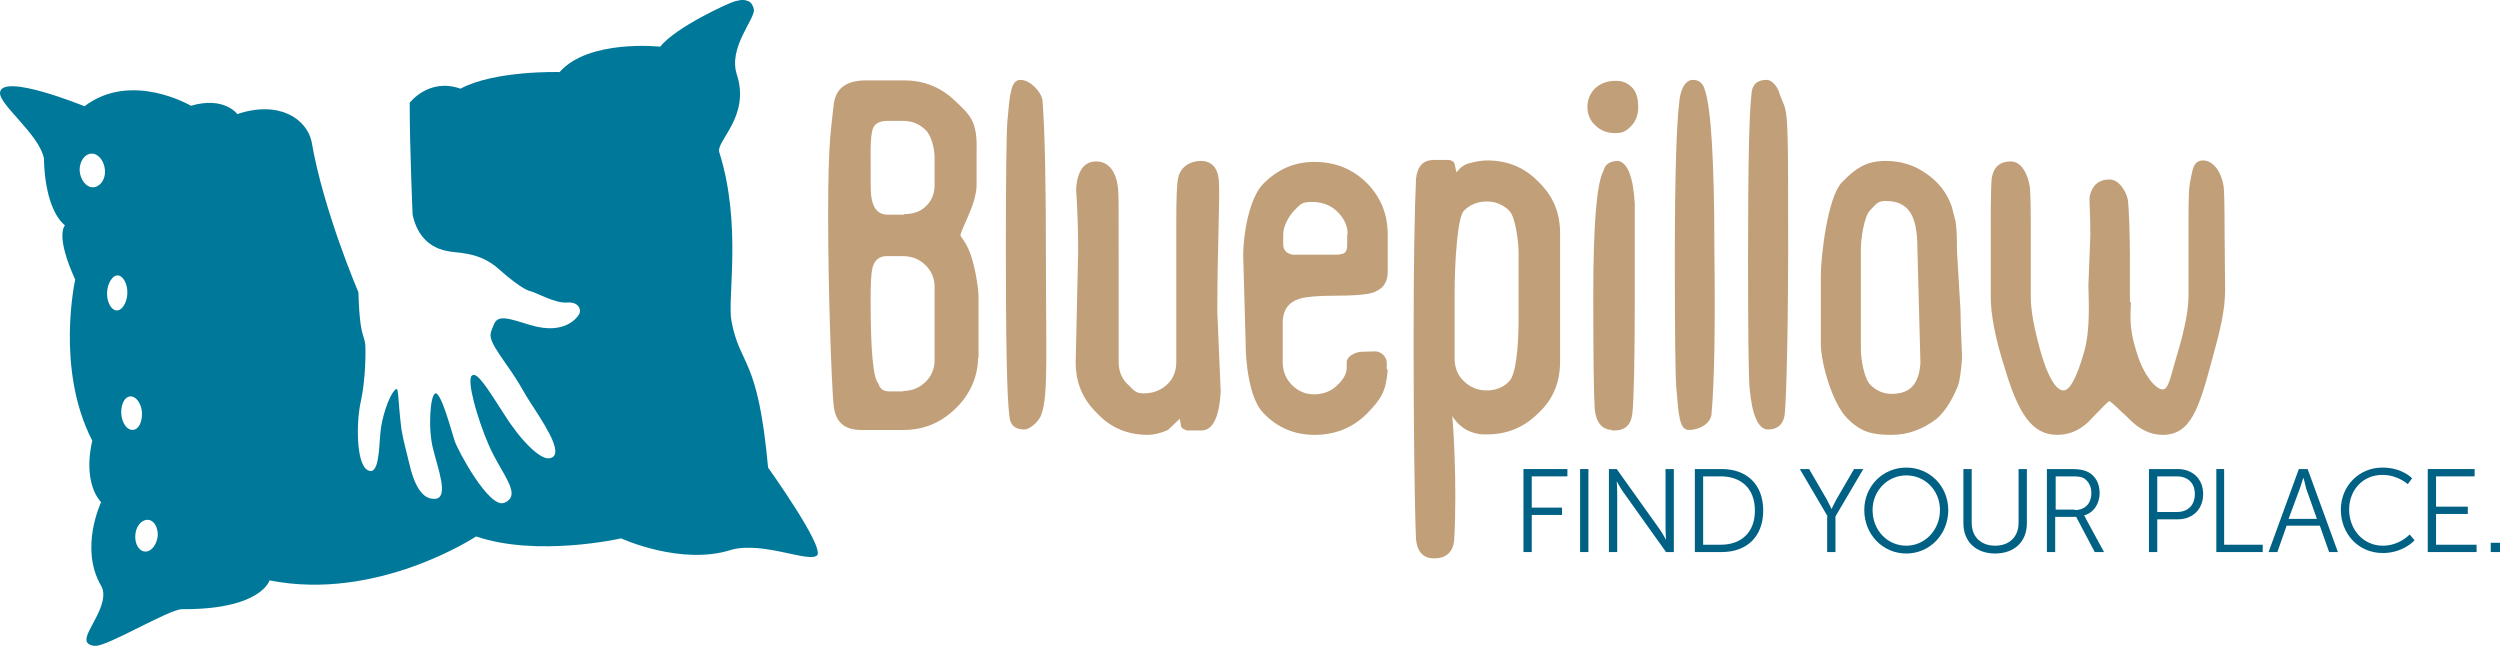 <?xml version="1.0" encoding="UTF-8"?>
<!-- Generator: Adobe Illustrator 21.0.2, SVG Export Plug-In . SVG Version: 6.00 Build 0)  -->
<svg width="512" height="132.27" version="1.1" viewBox="0 0 512 132.27" xml:space="preserve" xmlns="http://www.w3.org/2000/svg" xmlns:cc="http://creativecommons.org/ns#" xmlns:dc="http://purl.org/dc/elements/1.1/" xmlns:rdf="http://www.w3.org/1999/02/22-rdf-syntax-ns#">
<style type="text/css">
	.st0{fill:#C19F78;}
	.st1{fill:#006185;}
	.st2{fill:#00789A;}
</style>
<g transform="translate(.004 -190.14)">
	<g fill="#c19f78">
		<path class="st0" d="m200.3 263.4c0 4-1.8 7.8-4.8 10.6s-6.4 4.2-10.5 4.2h-8.6c-3.6 0-5.4-1.7-5.7-5.3-0.4-4.4-1.1-22.6-1.1-38.9 0-15.7 0.7-17.9 1.1-22.1 0.3-3.6 2.5-5.3 6.7-5.3h7.7c4.1 0 7.6 1.4 10.5 4.2 3 2.9 4.6 4 4.4 10.3v6.9c0 1.5-0.5 3.6-1.6 6.1s-1.7 3.9-1.7 4.2c0 0.4 0.6 0.6 1.7 3s2 7.6 2 9.6v12.5zm-15.2-29.4c1.8 0 3.4-0.5 4.5-1.6 1.2-1.1 1.8-2.6 1.8-4.4v-5.6c0-1.7-0.6-4.4-1.8-5.6-1.3-1.3-2.9-1.9-4.6-1.9h-3.3c-1.5 0-2.5 0.5-2.9 1.5-0.3 0.7-0.5 2.3-0.5 4.5 0 5.7 0 8.8 0.1 9.2 0.3 2.7 1.4 4 3.4 4h3.3zm-0.1 36.2c1.7 0 3.3-0.6 4.6-1.9 1.2-1.2 1.8-2.7 1.8-4.4v-15c0-1.7-0.6-3.2-1.8-4.4-1.3-1.3-2.9-1.9-4.6-1.9h-3.7c-1.4 0.1-2.4 1-2.7 2.8-0.2 0.9-0.3 3-0.3 6.2 0 10.3 0.5 16 1.6 17.1 0.3 1.1 1 1.6 2.3 1.6h2.8z"/>
		<path class="st0" d="m214.2 243.2c0 18.4 0.5 28.1-0.9 31.7-0.3 1.3-2.3 3.2-3.5 3.2-1.9 0-3-0.9-3.1-2.9-0.5-4.1-0.7-15.4-0.7-33.7 0-14.8 0.1-23.6 0.3-26.4 0.5-5.7 0.7-8.6 2.7-8.6 1.9 0 4.2 2.3 4.5 4.2 0.5 6.7 0.7 16.7 0.7 32.5z"/>
		<path class="st0" d="m242.9 278.2c-0.5-0.1-0.9-0.4-1-0.7l-0.3-1.6-2.4 2.3c-1.6 0.7-3 1-4.1 1-4.1 0-7.6-1.4-10.4-4.4-3-2.9-4.4-6.3-4.4-10.5l0.5-22.7c0-9-0.5-12.6-0.4-13 0.3-3.6 1.7-5.4 4.1-5.4s4.2 1.9 4.5 5.9c0.1 0.5 0.1 5.3 0.1 14.6v20.6c0 1.8 0.6 3.4 1.9 4.6s1.5 1.8 3.3 1.8 3.4-0.6 4.7-1.8 1.9-2.8 1.9-4.6v-28.6c0-4.9 0.1-8 0.4-9.2 0.5-2.3 2.6-3.4 4.6-3.4 2.1 0 3.4 1.2 3.7 3.8 0.3 3.3-0.3 13.8-0.3 27.1l0.7 16.4c-0.3 5.1-1.6 7.8-3.8 7.9h-3.3z"/>
		<path class="st0" d="m284.2 265.8c-0.3 4.5-1.4 6.1-4.2 9-3 3-6.6 4.4-10.8 4.4-4 0-7.5-1.4-10.4-4.4-3-3-3.7-10.5-3.7-14.6l-0.5-17.8c0-4.1 1.2-11.8 4.2-14.7 3-3 6.4-4.4 10.4-4.4 4.2 0 7.8 1.4 10.8 4.4 2.8 2.9 4.2 6.3 4.2 10.5v7.9c-0.1 2.1-1.2 3.5-3.5 4.1-1.2 0.3-3.6 0.5-7.2 0.5-3.5 0-5.9 0.2-7.3 0.6-2.3 0.7-3.4 2.3-3.5 4.6v8.4c0 1.8 0.6 3.4 1.9 4.7s2.8 1.9 4.5 1.9c1.9 0 3.5-0.6 4.8-1.9 1.3-1.2 1.9-2.4 1.9-3.6v-1.1c0-1.1 1.6-2 2.8-2.1l2.9-0.1c1.8 0 2.5 1.6 2.5 2.2v1.5zm-8.2-27.7c0-1.8-0.8-3.3-2.1-4.6s-3.1-2-5.1-2c-1.7 0-2.2 0.1-3.5 1.5-1.3 1.3-2.5 3.3-2.5 5.2v2c0 1.2 0.7 1.9 2 2.1h9.3c1.2-0.2 1.8-0.3 1.8-2.1v-2.1z"/>
		<path class="st0" d="m319.5 264.2c0 4.2-1.4 7.7-4.4 10.5-3 3-6.5 4.4-10.5 4.4-0.8 0-1.6 0.1-3.3-0.5-2.6-0.9-3.9-3.3-3.9-3.3 0.1 0 1.1 13.9 0.4 25.6-0.3 2.4-1.7 3.6-4.1 3.6-2.1 0-3.4-1.2-3.7-3.8-0.3-6.6-0.5-23.8-0.5-40.3 0-16.1 0.2-27.2 0.5-33.7 0.3-2.6 1.5-3.8 3.7-3.8h3.1c0.6 0.1 1 0.4 1.1 0.8 0.1 0.3 0.3 1.7 0.4 1.7s0.9-1.4 2.5-1.8c1.4-0.4 2.7-0.6 3.8-0.6 4.1 0 7.6 1.4 10.5 4.4 3 2.9 4.4 6.3 4.4 10.5zm-21.6-0.7c0 1.9 0.6 3.5 1.9 4.7 1.3 1.3 2.9 1.9 4.7 1.9s3.4-0.6 4.6-1.9c1.3-1.3 1.9-6.6 1.9-12.7v-13.8c0-1.8-0.6-7.1-1.9-8.4s-2.9-1.9-4.6-1.9c-1.8 0-3.4 0.6-4.7 1.9s-1.9 10.4-1.9 17z"/>
		<path class="st0" d="m330.7 217.4c-1.5 0-2.9-0.5-4-1.6-1.1-1-1.6-2.3-1.6-3.8 0-1.4 0.5-2.7 1.6-3.8 1.1-1 2.5-1.5 4-1.5 1.4 0 2.3 0.2 3.5 1.3 1.1 1.1 1.3 2.7 1.3 4.1s-0.4 2.9-1.6 4c-1.1 1.1-1.8 1.3-3.2 1.3zm-0.6 60.8c-2-0.1-3.2-1.5-3.5-4.2-0.2-2.9-0.3-10.6-0.3-23.4 0-14.5 0.7-23 2.1-25.5 0.3-1.3 1.3-2 3-2 1.9 0.3 3.1 3.3 3.4 8.8v18.7c0 13.4-0.2 21.5-0.5 24.3-0.3 2.3-1.5 3.4-3.7 3.4h-0.5z"/>
		<path class="st0" d="m350.5 275.1c-0.3 1.9-2.6 3.1-4.6 3.1s-2.1-3-2.6-8.7c-0.2-2.8-0.3-11.6-0.3-26.4 0-18.3 0.4-27.8 0.9-31.9 0.1-1.9 0.9-4.7 2.8-4.7 1.2 0 2 0.6 2.4 1.9 1.3 3.6 2 14.5 2 33 0.2 15.8 0 27.1-0.6 33.7z"/>
		<path class="st0" d="m365.5 275.1c-0.3 1.9-1.4 3-3.4 3s-3.3-2.9-3.8-8.6c-0.2-2.8-0.3-11.6-0.3-26.4 0-18.3 0.2-29.6 0.7-33.7 0.1-1.9 1.1-2.9 3.1-2.9 1.2 0 2.4 1.6 2.7 3 1.3 3.6 1.7 1.2 1.7 19.6 0.1 15.8-0.1 39.4-0.7 46z"/>
		<path class="st0" d="m400.5 235.5c0.4 2.8 0.2 4.9 0.3 6.3l0.7 11.8c0 4.1 0.4 9.1 0.3 10.2-0.1 1.5-0.4 4.2-0.8 5.3-0.8 2-2.3 5.1-4.5 6.9-2.8 2.1-5.8 3.2-9.1 3.2-3.9 0-6.3-0.5-9.2-3.5s-5.3-11.1-5.3-15.2v-13.8c0-4.1 1.4-16.2 4.3-19.2s5.1-4.4 9-4.4c3 0 5.8 0.8 8.3 2.6 2.5 1.7 4.2 3.9 5.2 6.7zm-19.4 26.2c0 1.8 0.6 5.8 1.9 7.2 1.3 1.3 2.7 1.9 4.4 1.9 4 0 5.6-2.2 5.9-6.3l-0.6-22.8c0-6-0.9-10.4-6.5-10.4-1.7 0-1.9 0.6-3.2 1.9s-1.9 6.1-1.9 7.9z"/>
		<path class="st0" d="m436.4 252c0 2.4-0.5 4.8 1 9.7 1.5 5.4 4.2 8.2 5.5 8.2s1.6-2.7 3.2-7.9c1.4-4.8 2.1-8.5 2.1-11.3v-14.8c0-5.4 0.1-7.4 0.3-8.3 0.5-2.3 0.5-4.6 2.7-4.6s3.8 2.6 4.2 5.3c0.1 0.8 0.2 4.1 0.2 9.9l0.1 11.2c0 4.6-1.1 8.6-2.7 14.5-2.7 10.1-4.4 15.3-10.1 15.3-2.5 0-4.8-1.1-7.1-3.5-2.4-2.3-3.6-3.4-3.8-3.4s-1.3 1.1-3.5 3.4c-2.1 2.4-4.5 3.5-7.2 3.5-5.2 0-8-4.5-10.7-13.6-1.9-5.9-2.9-10.9-2.9-14.7v-14.8c0-5.6 0.1-8.8 0.2-9.5 0.4-2.3 1.7-3.4 3.9-3.4s3.5 2.6 3.9 5.2c0.1 0.9 0.2 3 0.2 8.7v13.9c0 2.8 0.7 6.4 2 11.1 1.5 5.3 3.2 8 4.7 8 1.3 0 2.7-2.6 4.2-7.8 1.4-4.8 0.9-11.1 0.9-13.8l0.4-10.2c0-5.4-0.3-7.1-0.1-8.1 0.5-2.1 1.8-3.3 4-3.3 1.9 0 3.2 2.1 3.7 3.8 0.3 0.9 0.5 8.1 0.5 11.5v9.8z"/>
	</g>
	<g fill="#006185">
		<path class="st1" d="m312.1 286.2h8.9v1.5h-7.3v6.4h6.2v1.5h-6.2v7.6h-1.7v-17z"/>
		<path class="st1" d="m323.6 286.2h1.7v17h-1.7z"/>
		<path class="st1" d="m329.5 286.2h1.6l8.7 12.2c0.6 0.8 1.4 2.3 1.4 2.3s-0.1-1.4-0.1-2.3v-12.2h1.7v17h-1.6l-8.7-12.2c-0.6-0.8-1.4-2.3-1.4-2.3s0.1 1.4 0.1 2.3v12.2h-1.7z"/>
		<path class="st1" d="m347.1 286.2h5.5c5.1 0 8.5 3.1 8.5 8.5s-3.4 8.5-8.5 8.5h-5.5zm5.3 15.5c4.2 0 7-2.5 7-7s-2.8-7-7-7h-3.6v14z"/>
		<path class="st1" d="m374.3 295.9-5.7-9.7h1.9l3.6 6.2c0.5 0.9 1 2 1 2s0.5-1.1 1-2l3.6-6.2h1.9l-5.7 9.7v7.3h-1.7v-7.3z"/>
		<path class="st1" d="m390.4 285.9c4.8 0 8.6 3.8 8.6 8.7 0 5-3.8 8.9-8.6 8.9s-8.6-3.9-8.6-8.9c0-4.9 3.8-8.7 8.6-8.7zm0 16c3.8 0 6.9-3.2 6.9-7.3s-3.1-7.1-6.9-7.1-6.9 3.1-6.9 7.1c0 4.2 3.1 7.3 6.9 7.3z"/>
		<path class="st1" d="m402.1 286.2h1.7v11c0 2.9 1.9 4.7 4.8 4.7s4.8-1.8 4.8-4.7v-11h1.7v11.1c0 3.8-2.6 6.2-6.5 6.2s-6.5-2.4-6.5-6.2z"/>
		<path class="st1" d="m419.2 286.2h5c1.7 0 2.5 0.2 3.2 0.5 1.6 0.7 2.6 2.3 2.6 4.4 0 2.3-1.3 4.1-3.2 4.6 0 0 0.2 0.2 0.4 0.7l3.7 6.8h-1.9l-3.8-7.2h-4.3v7.2h-1.7zm5.7 8.4c2.1 0 3.4-1.3 3.4-3.5 0-1.4-0.6-2.4-1.5-3-0.5-0.3-1.1-0.4-2.4-0.4h-3.4v6.8h3.9z"/>
		<path class="st1" d="m440.1 286.2h5.9c3 0 5.2 2 5.2 5.1 0 3.2-2.2 5.2-5.2 5.2h-4.2v6.7h-1.7zm5.7 8.8c2.3 0 3.7-1.4 3.7-3.7s-1.5-3.6-3.7-3.6h-4v7.3z"/>
		<path class="st1" d="m453.8 286.2h1.7v15.5h7.9v1.5h-9.5v-17z"/>
		<path class="st1" d="m475.1 297.8h-6.8l-1.9 5.4h-1.8l6.2-17h1.8l6.2 17h-1.8zm-3.4-9.8s-0.4 1.4-0.7 2.2l-2.3 6.2h5.8l-2.2-6.2c-0.2-0.8-0.5-2.2-0.6-2.2z"/>
		<path class="st1" d="m487.9 285.9c4.1 0 6.1 2.2 6.1 2.2l-0.9 1.2s-2-1.9-5.2-1.9c-4 0-6.8 3.1-6.8 7.1 0 4.1 2.9 7.4 6.9 7.4 3.4 0 5.5-2.3 5.5-2.3l1 1.2s-2.3 2.6-6.5 2.6c-5 0-8.6-3.9-8.6-8.9 0-4.8 3.7-8.6 8.5-8.6z"/>
		<path class="st1" d="m497.2 286.2h9.6v1.5h-7.9v6.2h6.5v1.5h-6.5v6.3h8.3v1.5h-10z"/>
		<path class="st1" d="m510.1 301.3h1.9v1.9h-1.9z"/>
	</g>
	<path class="st2" d="m157.3 285.9c-2.1-23-5.7-20.5-7.5-30-0.9-4.7 2.2-19.7-2.5-34.6-0.7-2.3 6.4-7.3 3.6-15.9-1.8-5.5 3.7-11.3 3.5-13.3-0.1-0.5-0.4-1.4-1.1-1.7-0.8-0.3-1.2-0.4-2.8 0-1.4 0.4-12.1 5.3-15.3 9.3 0 0-14.6-1.6-20.6 5.2 0 0-13.2-0.4-20.3 3.4-6.5-2.3-10.4 2.9-10.4 2.9 0 9.1 0.6 22.9 0.6 22.9 0.7 3.3 2.7 7 8 7.6 2.4 0.3 6.1 0.4 9.6 3.5s5.6 4.4 6.6 4.6 5 2.5 7.4 2.3 2.9 1.4 2.6 2.2c-0.3 0.7-2.9 4.6-10.1 2.4-4.6-1.4-6.7-2.2-7.5 0-0.9 2.2-1.4 2.4 2.4 7.8s2.6 4.3 6.3 9.9c2.3 3.6 5.9 9.3 2.6 9.6-1.8 0.2-5.7-3.5-9.2-9.1-3.6-5.6-5.6-8.8-6.6-7.8s1 8.4 3.5 14.2 7 10.2 3.2 11.8c-3.1 1.4-9.7-11-10.2-12.7-0.6-1.8-2.7-9.8-3.9-9.7-1.1 0.1-1.6 7.3-0.5 11.4 1 4.1 3.3 10 0.4 10.2-2.6 0.2-4.3-2.7-5.4-7.7-0.4-1.6-1.2-4.7-1.5-6.6-0.8-6.6-0.5-8.7-1.2-8.1-1.4 1.2-2.9 6.1-3.1 8.9-0.3 2.8-0.2 9.3-2.8 7.5-2.1-1.5-2.2-9.5-1.2-14s1-10.4 0.9-11.6c-0.1-1.3-0.8-2.1-1.1-5.5-0.2-1.6-0.3-5.2-0.3-5.2s-7.2-16.8-9.6-30.9c-1-4.5-6.5-8.5-15.2-5.6 0 0-2.7-3.7-9.5-1.7 0 0-12.2-7.2-21.8 0.1 0 0-16.9-6.9-17.3-2.8-0.2 2.5 8 8.5 9 13.5 0 0-0.1 10 4.3 13.7 0 0-2.1 1.9 2.1 11.1 0 0-4.1 18.3 3.5 33 0 0-2.2 8 1.8 12.6 0 0-4.5 9.4 0 17.1 2 3.5-3.2 9.1-3 11.1 0 0.4 0.2 0.7 0.6 0.9 0.3 0.2 0.7 0.3 1.2 0.3 2.4 0.2 15.1-7.5 17.8-7.5 16.2 0.1 17.9-5.9 17.9-5.9 22.1 4.4 42.3-9 42.3-9 12.6 4.3 29.7 0.4 29.7 0.4s12.4 5.7 22.7 2.3c6.7-1.7 16.1 2.9 17.5 1.1 1.2-2.1-10.1-17.9-10.1-17.9zm-138.3-57.4c-1.4 0-2.6-1.6-2.7-3.5 0-1.9 1.1-3.4 2.5-3.4s2.6 1.6 2.7 3.5-1.1 3.4-2.5 3.4zm3.2 23.5c-0.6-1.7-0.2-3.8 0.8-4.9s2.2-0.5 2.8 1.2 0.2 3.8-0.8 4.9c-1 1-2.2 0.5-2.8-1.2zm2.7 23.5c-0.3-1.9 0.3-3.7 1.4-4.1s2.3 0.7 2.7 2.6c0.3 1.9-0.3 3.7-1.4 4.1-1.2 0.4-2.3-0.7-2.7-2.6zm4.9 27.6c-1.3 0-2.2-1.5-2.1-3.3s1.2-3.2 2.5-3.2 2.2 1.5 2.1 3.3c-0.2 1.8-1.3 3.2-2.5 3.2z" fill="#00789a"/>
</g>
</svg>
